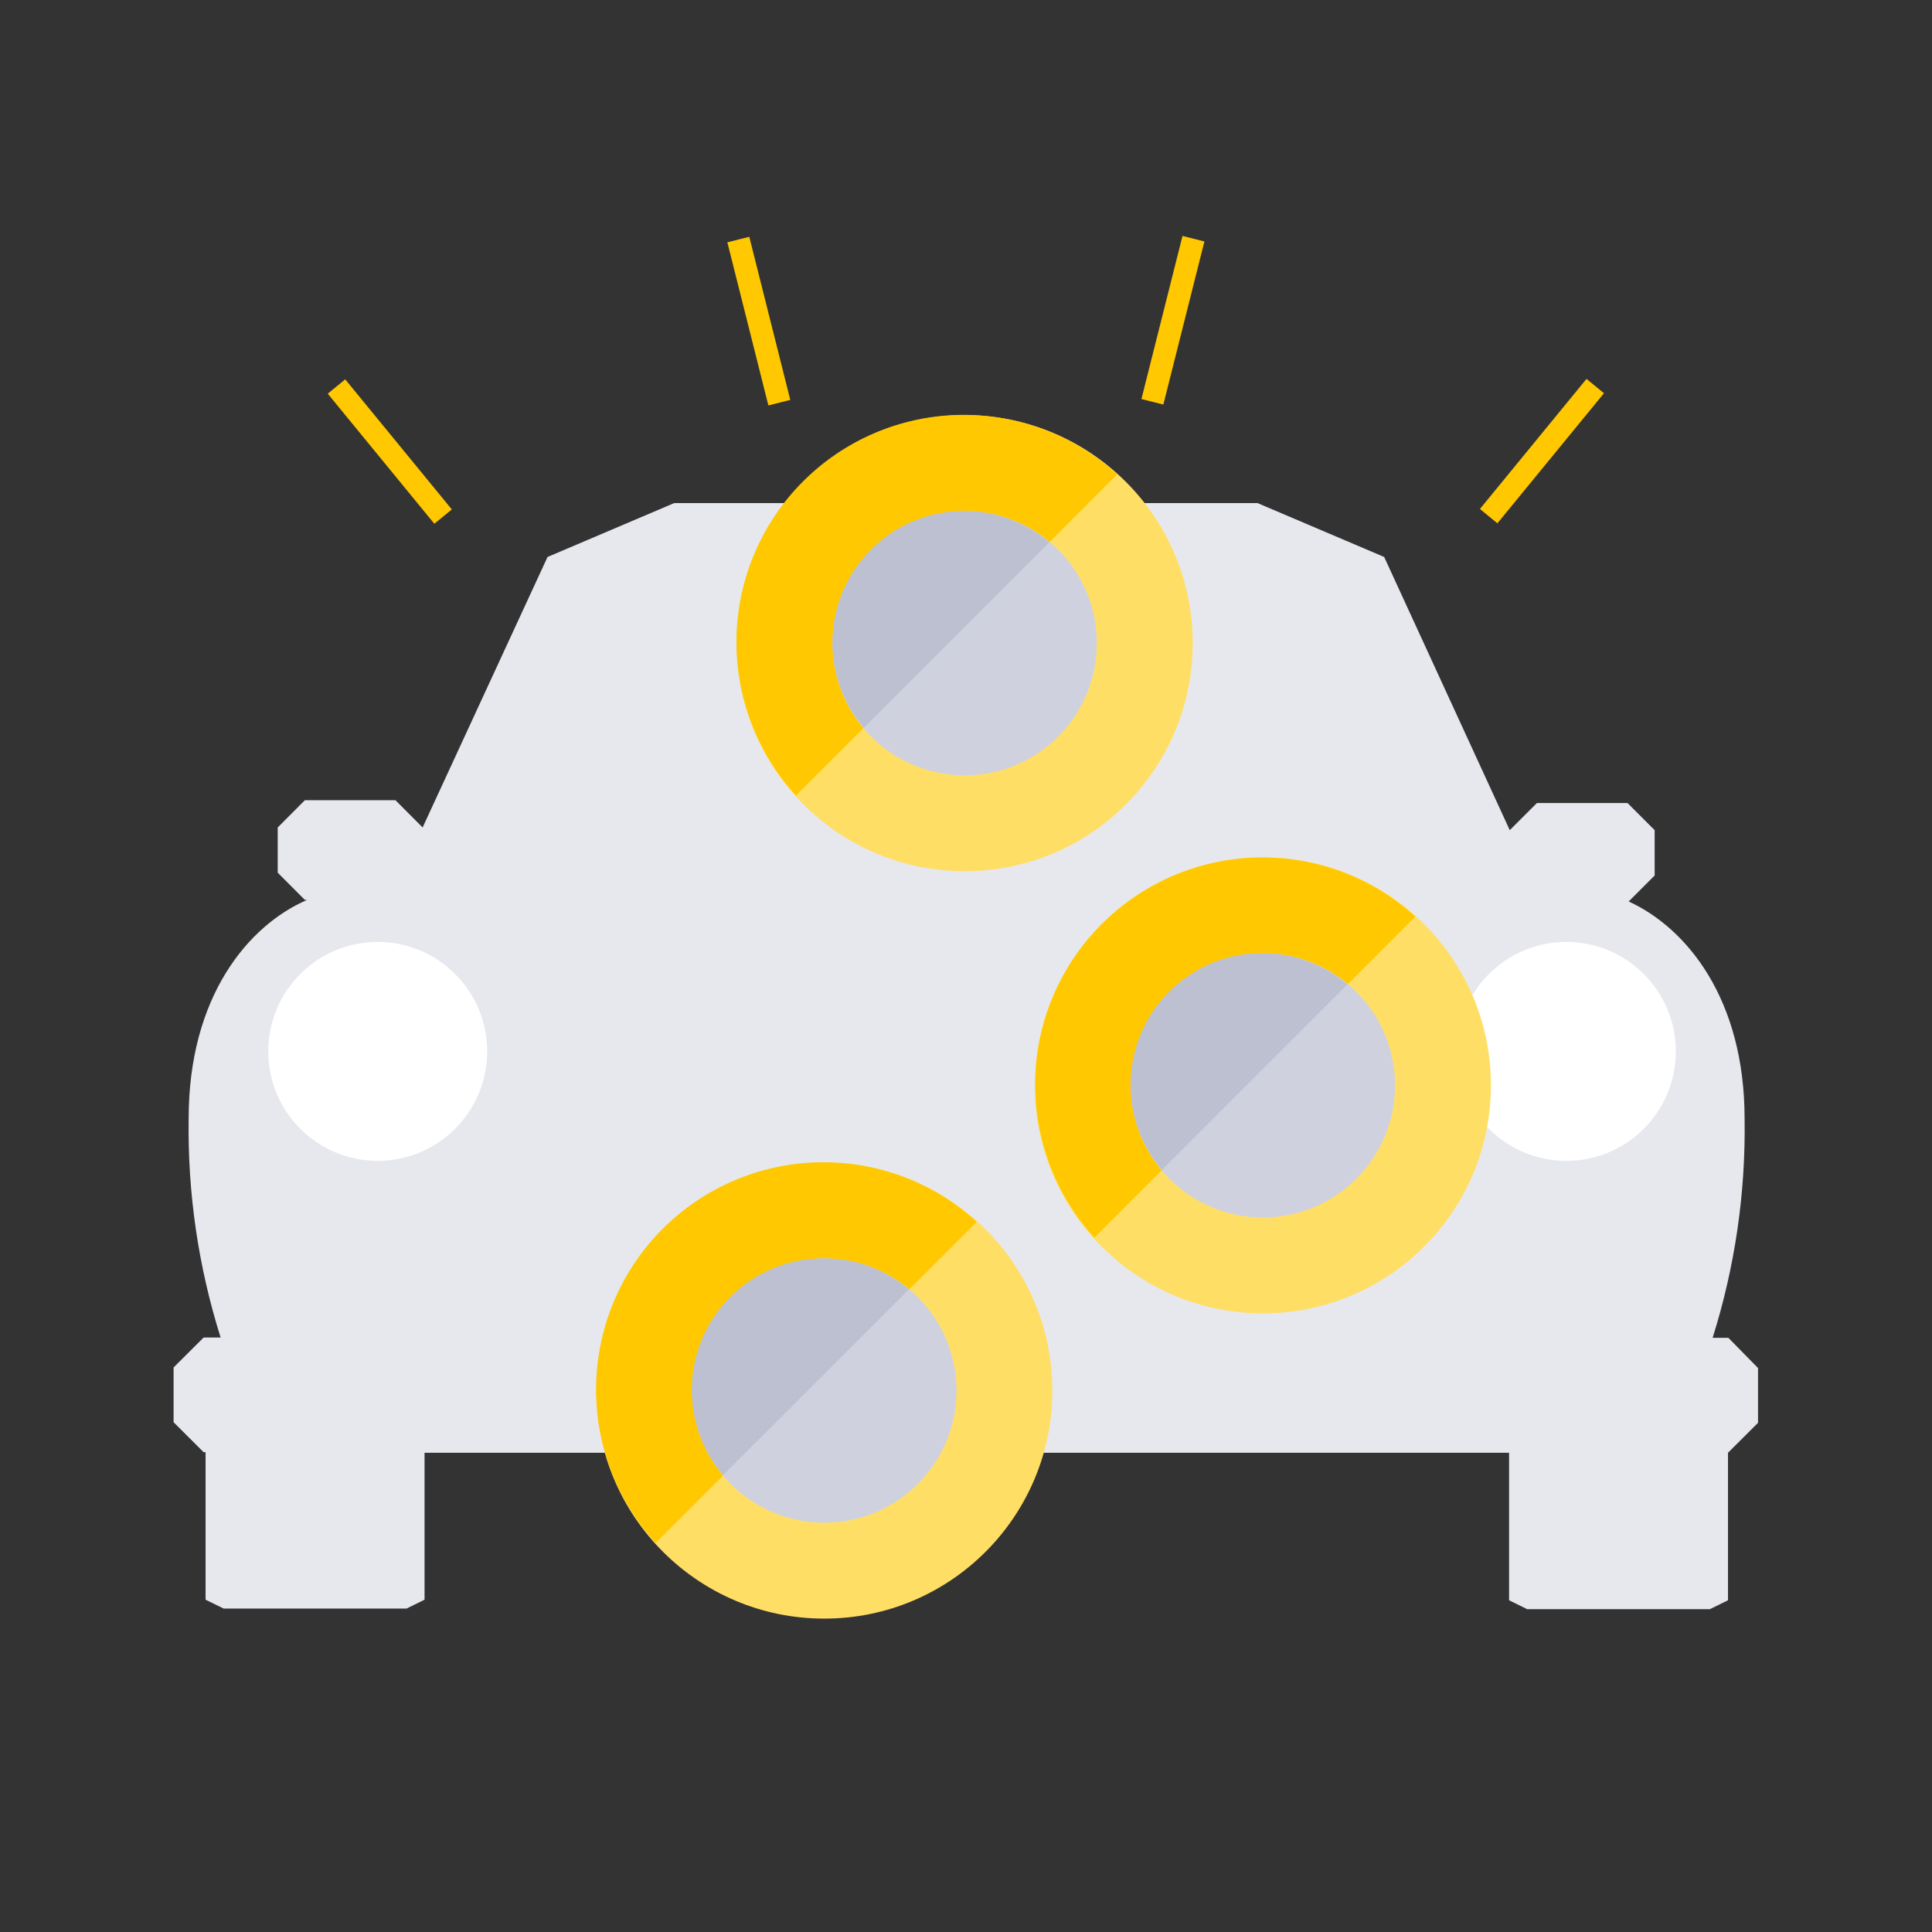 <svg width="102" height="102" viewBox="0 0 102 102" fill="none" xmlns="http://www.w3.org/2000/svg">
    <rect x="0" y="0" width="102" height="102" fill="#333333" stroke="none"/>
    <path d="M91.249 70.63H90.418C91.596 66.891 92.166 62.987 92.106 59.068C92.106 52.734 89.046 48.995 85.986 47.593L87.358 46.221V43.829L85.925 42.396H81.141L79.708 43.829L73.078 29.406L66.392 26.561H35.593L28.907 29.406L22.312 43.686L20.879 42.248H16.095L14.662 43.686V46.073L16.095 47.511H16.213C13.107 48.853 9.96 52.611 9.96 59.053C9.9 62.972 10.47 66.876 11.648 70.614H10.751L9.165 72.195V75.087L10.751 76.668H10.853V84.456L11.811 84.925H21.461L22.414 84.456V76.699H79.672V84.486L80.626 84.956H90.275L91.229 84.486V76.699L92.815 75.118V72.226L91.249 70.63Z" fill="#E7E8EE"/>
    <path d="M19.941 61.287C23.132 61.287 25.719 58.7 25.719 55.509C25.719 52.318 23.132 49.73 19.941 49.73C16.75 49.73 14.163 52.318 14.163 55.509C14.163 58.7 16.75 61.287 19.941 61.287Z" fill="white"/>
    <path d="M82.696 61.287C85.888 61.287 88.475 58.7 88.475 55.509C88.475 52.318 85.888 49.73 82.696 49.73C79.505 49.73 76.918 52.318 76.918 55.509C76.918 58.7 79.505 61.287 82.696 61.287Z" fill="white"/>
    <path d="M39.559 12.502L38.401 12.793L40.566 21.404L41.723 21.113L39.559 12.502Z" fill="#FFC800"/>
    <path d="M18.226 20.028L17.303 20.784L22.931 27.652L23.854 26.896L18.226 20.028Z" fill="#FFC800"/>
    <path d="M62.43 12.457L60.262 21.067L61.419 21.359L63.587 12.748L62.43 12.457Z" fill="#FFC800"/>
    <path d="M83.759 20.004L78.132 26.872L79.055 27.628L84.682 20.76L83.759 20.004Z" fill="#FFC800"/>
    <path d="M50.929 45.997C57.579 45.997 62.97 40.606 62.97 33.956C62.97 27.306 57.579 21.915 50.929 21.915C44.279 21.915 38.888 27.306 38.888 33.956C38.888 40.606 44.279 45.997 50.929 45.997Z" fill="#FFDE66"/>
    <path d="M58.977 25.051C56.697 22.965 53.701 21.838 50.612 21.906C47.523 21.974 44.58 23.232 42.395 25.417C40.21 27.602 38.952 30.545 38.884 33.634C38.816 36.723 39.943 39.719 42.029 41.998L58.977 25.051Z" fill="#FFC800"/>
    <path d="M50.929 40.928C54.779 40.928 57.9 37.806 57.9 33.956C57.9 30.106 54.779 26.984 50.929 26.984C47.078 26.984 43.957 30.106 43.957 33.956C43.957 37.806 47.078 40.928 50.929 40.928Z" fill="#CFD2DE"/>
    <path d="M50.929 40.928C54.779 40.928 57.9 37.806 57.9 33.956C57.9 30.106 54.779 26.984 50.929 26.984C47.078 26.984 43.957 30.106 43.957 33.956C43.957 37.806 47.078 40.928 50.929 40.928Z" fill="#CFD2DE"/>
    <path d="M50.929 26.979C49.601 26.972 48.298 27.347 47.177 28.059C46.056 28.77 45.162 29.789 44.602 30.993C44.042 32.197 43.839 33.537 44.018 34.853C44.196 36.169 44.749 37.406 45.609 38.418L55.391 28.636C54.147 27.573 52.566 26.986 50.929 26.979Z" fill="#BCC0D1"/>
    <path d="M66.672 69.34C73.323 69.34 78.713 63.949 78.713 57.299C78.713 50.649 73.323 45.258 66.672 45.258C60.022 45.258 54.631 50.649 54.631 57.299C54.631 63.949 60.022 69.34 66.672 69.34Z" fill="#FFDE66"/>
    <path d="M74.72 48.394C72.439 46.319 69.447 45.203 66.365 45.277C63.282 45.35 60.347 46.608 58.167 48.788C55.988 50.968 54.731 53.904 54.659 56.986C54.586 60.069 55.703 63.06 57.778 65.341L74.72 48.394Z" fill="#FFC800"/>
    <path d="M66.672 64.27C70.523 64.27 73.644 61.149 73.644 57.299C73.644 53.449 70.523 50.327 66.672 50.327C62.822 50.327 59.701 53.449 59.701 57.299C59.701 61.149 62.822 64.27 66.672 64.27Z" fill="#CFD2DE"/>
    <path d="M66.672 64.27C70.523 64.27 73.644 61.149 73.644 57.299C73.644 53.449 70.523 50.327 66.672 50.327C62.822 50.327 59.701 53.449 59.701 57.299C59.701 61.149 62.822 64.27 66.672 64.27Z" fill="#CFD2DE"/>
    <path d="M66.672 50.321C65.344 50.314 64.041 50.688 62.919 51.399C61.796 52.111 60.902 53.129 60.341 54.333C59.781 55.538 59.577 56.878 59.756 58.195C59.934 59.511 60.487 60.749 61.348 61.761L71.13 51.979C69.886 50.917 68.307 50.33 66.672 50.321Z" fill="#BCC0D1"/>
    <path d="M43.518 85.455C50.168 85.455 55.559 80.064 55.559 73.414C55.559 66.764 50.168 61.373 43.518 61.373C36.868 61.373 31.477 66.764 31.477 73.414C31.477 80.064 36.868 85.455 43.518 85.455Z" fill="#FFDE66"/>
    <path d="M51.566 64.51C49.287 62.424 46.291 61.297 43.202 61.365C40.113 61.433 37.169 62.691 34.984 64.876C32.799 67.061 31.542 70.004 31.474 73.093C31.405 76.182 32.532 79.178 34.618 81.457L51.566 64.51Z" fill="#FFC800"/>
    <path d="M43.518 80.386C47.368 80.386 50.49 77.264 50.49 73.414C50.49 69.564 47.368 66.442 43.518 66.442C39.668 66.442 36.546 69.564 36.546 73.414C36.546 77.264 39.668 80.386 43.518 80.386Z" fill="#CFD2DE"/>
    <path d="M43.518 80.386C47.368 80.386 50.49 77.264 50.49 73.414C50.49 69.564 47.368 66.442 43.518 66.442C39.668 66.442 36.546 69.564 36.546 73.414C36.546 77.264 39.668 80.386 43.518 80.386Z" fill="#CFD2DE"/>
    <path d="M43.498 66.438C42.17 66.431 40.868 66.806 39.746 67.518C38.625 68.229 37.731 69.248 37.171 70.452C36.611 71.656 36.408 72.996 36.587 74.312C36.766 75.628 37.318 76.865 38.179 77.877L47.981 68.08C46.729 67.018 45.14 66.436 43.498 66.438Z" fill="#BCC0D1"/>
</svg>